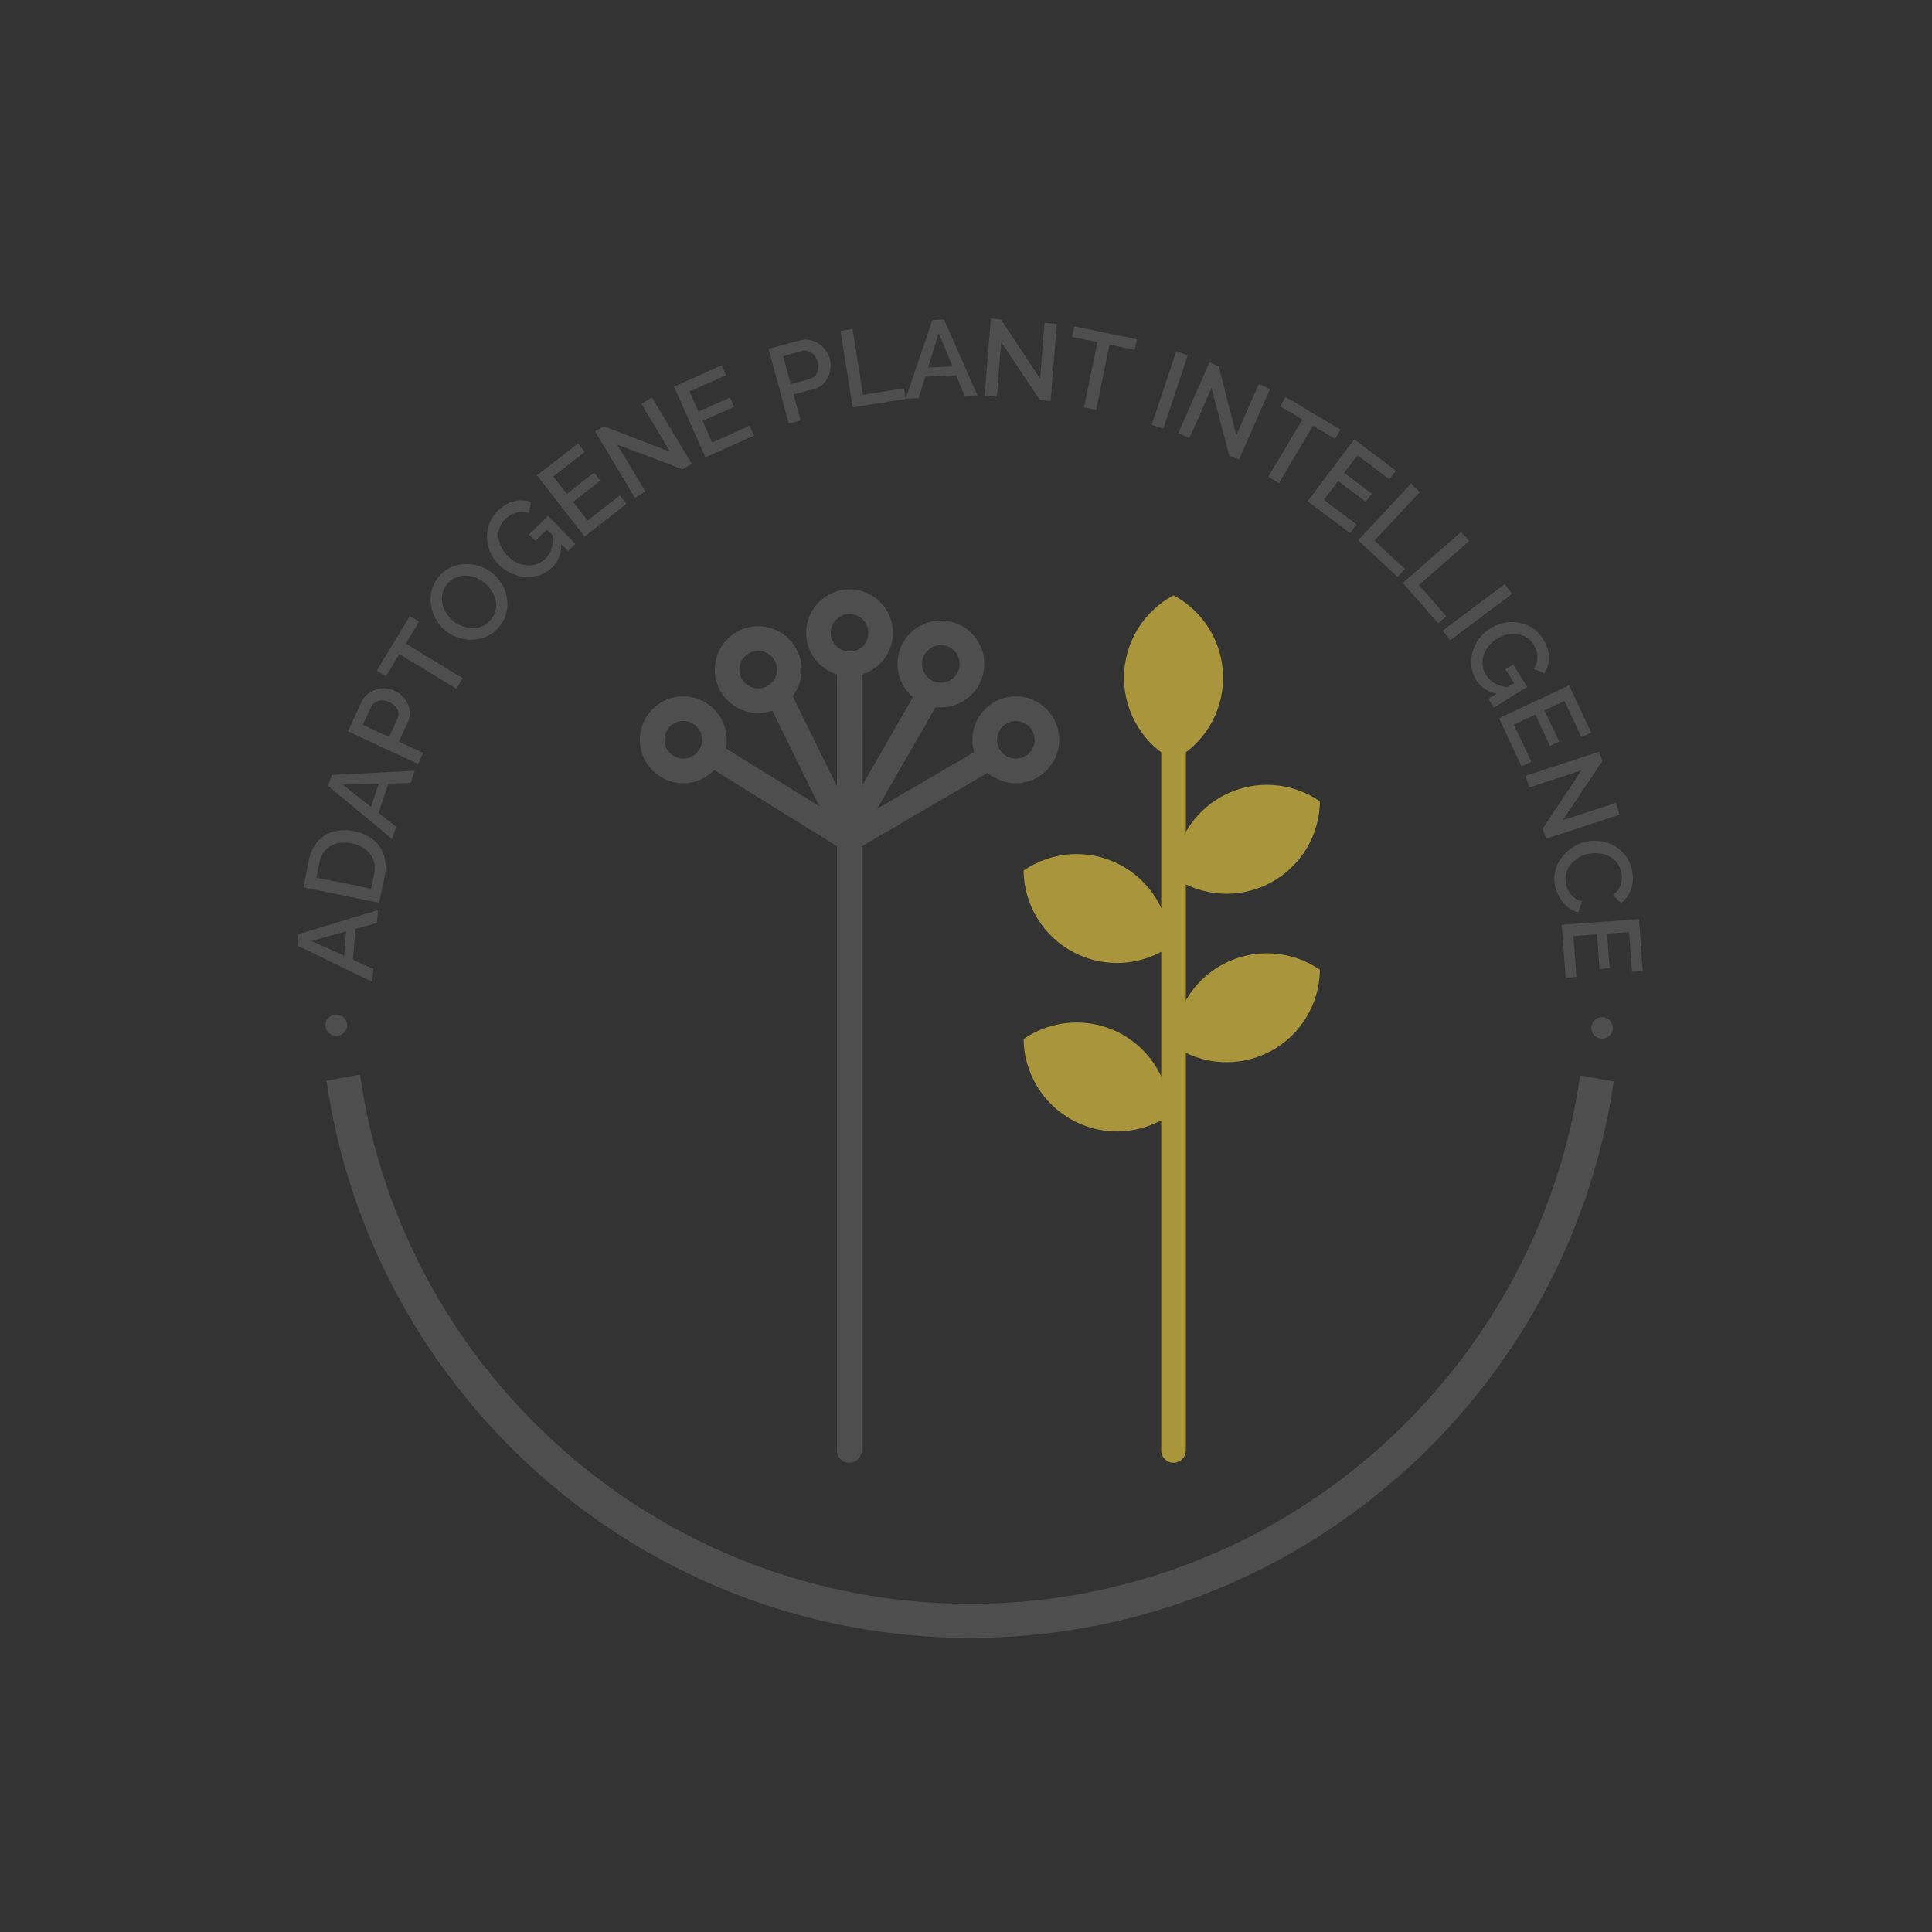<?xml version="1.0" encoding="utf-8"?>
<!-- Generator: Adobe Illustrator 16.0.0, SVG Export Plug-In . SVG Version: 6.00 Build 0)  -->
<!DOCTYPE svg PUBLIC "-//W3C//DTD SVG 1.1//EN" "http://www.w3.org/Graphics/SVG/1.1/DTD/svg11.dtd">
<svg version="1.1" id="Ebene_1" xmlns="http://www.w3.org/2000/svg" xmlns:xlink="http://www.w3.org/1999/xlink" x="0px" y="0px"
	 width="283.46px" height="283.46px" viewBox="0 0 283.46 283.46" enable-background="new 0 0 283.46 283.46" xml:space="preserve">
<rect x="0" y="0" width="283.46" height="283.46" fill="#333333" stroke="none"/>
<g>
	<path fill="#4E4E4E" d="M49.252,148.847c0.288-0.015,0.555,0.041,0.802,0.168c0.247,0.125,0.448,0.305,0.604,0.537
		c0.156,0.232,0.242,0.498,0.257,0.796c0.014,0.277-0.044,0.539-0.176,0.786c-0.132,0.247-0.313,0.449-0.546,0.604
		c-0.232,0.156-0.498,0.242-0.796,0.257c-0.277,0.015-0.539-0.044-0.786-0.176c-0.247-0.131-0.449-0.313-0.604-0.545
		c-0.156-0.232-0.241-0.487-0.255-0.765c-0.016-0.298,0.042-0.571,0.174-0.817c0.131-0.248,0.313-0.446,0.546-0.598
		C48.705,148.944,48.965,148.862,49.252,148.847z"/>
	<path fill="#4E4E4E" d="M43.647,138.755l0.13-1.691l11.665-3.532l-0.145,1.882l-3.164,0.871l-0.348,4.529l2.993,1.348l-0.146,1.898
		L43.647,138.755z M50.772,136.657l-5.098,1.402l4.823,2.174L50.772,136.657z"/>
	<path fill="#4E4E4E" d="M55.642,132.458l-11.133-2.26l0.802-3.952c0.244-1.202,0.696-2.155,1.356-2.859
		c0.66-0.704,1.452-1.172,2.375-1.403c0.923-0.231,1.897-0.244,2.921-0.036c1.129,0.229,2.066,0.651,2.813,1.264
		c0.747,0.615,1.267,1.376,1.561,2.285c0.294,0.908,0.33,1.912,0.107,3.009L55.642,132.458z M51.601,123.735
		c-0.784-0.159-1.505-0.156-2.165,0.01c-0.66,0.165-1.214,0.482-1.663,0.951c-0.449,0.471-0.752,1.092-0.909,1.865l-0.446,2.195
		l8.028,1.629l0.446-2.195c0.159-0.783,0.116-1.48-0.13-2.092c-0.246-0.609-0.644-1.117-1.193-1.523
		C53.02,124.171,52.364,123.89,51.601,123.735z"/>
	<path fill="#4E4E4E" d="M48.142,115.312l0.533-1.61l12.172-0.622l-0.594,1.792l-3.28,0.083l-1.428,4.313l2.581,2.029l-0.599,1.808
		L48.142,115.312z M55.563,114.991l-5.286,0.134l4.159,3.27L55.563,114.991z"/>
	<path fill="#4E4E4E" d="M61.338,112.089l-10.299-4.794l2.012-4.323c0.216-0.464,0.511-0.844,0.884-1.141s0.788-0.516,1.242-0.658
		s0.916-0.197,1.384-0.167c0.469,0.03,0.911,0.142,1.327,0.335c0.571,0.266,1.055,0.647,1.453,1.144
		c0.398,0.497,0.647,1.055,0.749,1.672c0.101,0.618,0.007,1.236-0.281,1.855l-1.296,2.785l3.583,1.667L61.338,112.089z
		 M57.075,108.128l1.25-2.684c0.144-0.31,0.186-0.62,0.124-0.931c-0.061-0.311-0.207-0.599-0.436-0.865
		c-0.229-0.266-0.528-0.484-0.896-0.655c-0.377-0.176-0.747-0.253-1.109-0.234c-0.362,0.02-0.68,0.116-0.955,0.288
		s-0.479,0.403-0.614,0.693l-1.208,2.597L57.075,108.128z"/>
	<path fill="#4E4E4E" d="M61.493,91.199l-1.96,3.228L67.89,99.5l-0.938,1.545l-8.356-5.073l-1.968,3.242l-1.354-0.822l4.866-8.015
		L61.493,91.199z"/>
	<path fill="#4E4E4E" d="M73.334,91.852c-0.506,0.647-1.088,1.133-1.748,1.457c-0.66,0.324-1.353,0.506-2.082,0.545
		c-0.729,0.04-1.444-0.049-2.147-0.267s-1.34-0.55-1.912-0.997c-0.597-0.466-1.081-1.021-1.452-1.663
		c-0.372-0.642-0.618-1.322-0.741-2.041c-0.122-0.718-0.102-1.437,0.061-2.156c0.163-0.719,0.484-1.385,0.963-1.999
		c0.499-0.639,1.084-1.119,1.755-1.441c0.671-0.321,1.372-0.498,2.101-0.531c0.729-0.032,1.443,0.059,2.143,0.273
		c0.699,0.215,1.33,0.542,1.893,0.982c0.597,0.467,1.083,1.019,1.457,1.657s0.623,1.316,0.745,2.034
		c0.122,0.719,0.1,1.436-0.067,2.151S73.814,91.238,73.334,91.852z M66.57,91.154c0.42,0.328,0.88,0.58,1.38,0.754
		s1,0.257,1.501,0.249c0.5-0.008,0.977-0.12,1.429-0.334c0.452-0.215,0.849-0.541,1.191-0.979c0.354-0.454,0.578-0.929,0.668-1.427
		c0.091-0.498,0.073-0.989-0.055-1.475s-0.338-0.944-0.63-1.376c-0.292-0.432-0.636-0.801-1.031-1.11
		c-0.42-0.328-0.877-0.58-1.37-0.755s-0.99-0.256-1.495-0.244c-0.503,0.012-0.98,0.124-1.429,0.334
		c-0.449,0.211-0.841,0.531-1.176,0.959c-0.354,0.454-0.577,0.93-0.668,1.427c-0.091,0.498-0.076,0.99,0.044,1.477
		c0.12,0.487,0.323,0.946,0.607,1.379C65.822,90.465,66.166,90.838,66.57,91.154z"/>
	<path fill="#4E4E4E" d="M81.047,83.22c-0.532,0.524-1.139,0.904-1.819,1.14c-0.681,0.236-1.385,0.331-2.112,0.284
		c-0.728-0.047-1.431-0.223-2.111-0.526c-0.681-0.303-1.293-0.732-1.84-1.287s-0.962-1.171-1.247-1.848s-0.442-1.376-0.47-2.097
		c-0.028-0.72,0.086-1.417,0.344-2.09c0.258-0.673,0.665-1.283,1.219-1.829c0.768-0.755,1.575-1.232,2.421-1.429
		c0.847-0.197,1.665-0.16,2.455,0.11l-0.285,1.672c-0.647-0.231-1.274-0.265-1.883-0.1c-0.609,0.165-1.145,0.476-1.608,0.932
		c-0.38,0.374-0.647,0.794-0.802,1.261c-0.155,0.467-0.208,0.949-0.159,1.447c0.049,0.498,0.19,0.98,0.424,1.446
		c0.234,0.465,0.542,0.892,0.924,1.28c0.404,0.411,0.846,0.731,1.327,0.961s0.972,0.364,1.474,0.402
		c0.501,0.038,0.986-0.024,1.455-0.187c0.469-0.163,0.89-0.427,1.262-0.793c0.441-0.434,0.75-0.96,0.929-1.577
		c0.178-0.617,0.222-1.322,0.13-2.114l1.279,1.299C82.433,81.07,81.997,82.285,81.047,83.22z M80.252,77.693l-1.699,1.672
		l-0.932-0.946l2.771-2.728l4.03,4.093l-1.072,1.055L80.252,77.693z"/>
	<path fill="#4E4E4E" d="M90.942,72.685l0.973,1.25l-6.15,4.785l-6.976-8.966l6.037-4.696l0.973,1.25l-4.622,3.596l1.985,2.551
		l4.003-3.115l0.914,1.175l-4.003,3.114l2.132,2.74L90.942,72.685z"/>
	<path fill="#4E4E4E" d="M90.563,65.23l4.129,6.89l-1.537,0.921l-5.84-9.744l1.262-0.757l9.737,3.733l-4.211-7.026l1.551-0.93
		l5.832,9.73l-1.345,0.806L90.563,65.23z"/>
	<path fill="#4E4E4E" d="M109.978,62.48l0.643,1.448l-7.121,3.164L98.887,56.71l6.989-3.105l0.643,1.447l-5.351,2.378l1.312,2.954
		l4.635-2.06l0.605,1.36l-4.636,2.06l1.409,3.173L109.978,62.48z"/>
	<path fill="#4E4E4E" d="M115.731,62.156l-2.967-10.965l4.604-1.246c0.494-0.134,0.975-0.153,1.441-0.059
		c0.469,0.095,0.902,0.27,1.303,0.526c0.402,0.256,0.742,0.573,1.02,0.951c0.279,0.377,0.479,0.788,0.6,1.23
		c0.164,0.607,0.184,1.224,0.061,1.848c-0.125,0.625-0.391,1.174-0.797,1.649c-0.408,0.475-0.941,0.802-1.6,0.98l-2.965,0.802
		l1.031,3.815L115.731,62.156z M116.016,56.344l2.857-0.773c0.328-0.089,0.594-0.257,0.791-0.504
		c0.199-0.247,0.326-0.544,0.381-0.89c0.055-0.347,0.029-0.715-0.076-1.107c-0.107-0.401-0.287-0.734-0.535-0.999
		s-0.527-0.446-0.836-0.545c-0.309-0.099-0.617-0.106-0.926-0.023l-2.764,0.748L116.016,56.344z"/>
	<path fill="#4E4E4E" d="M125.096,59.766l-1.773-11.221l1.77-0.28l1.527,9.656l6.021-0.952l0.246,1.564L125.096,59.766z"/>
	<path fill="#4E4E4E" d="M136.801,46.942l1.693-0.077l4.929,11.147l-1.886,0.086l-1.25-3.035l-4.537,0.207l-0.975,3.135
		l-1.902,0.087L136.801,46.942z M139.75,53.759l-2.014-4.89l-1.568,5.053L139.75,53.759z"/>
	<path fill="#4E4E4E" d="M146.898,50.193l-0.645,8.006l-1.785-0.144l0.91-11.323l1.467,0.118l5.754,8.697l0.656-8.166l1.803,0.145
		l-0.91,11.307l-1.563-0.125L146.898,50.193z"/>
	<path fill="#4E4E4E" d="M166.482,51.327l-3.697-0.762l-1.973,9.576l-1.77-0.365l1.971-9.575l-3.715-0.765l0.32-1.551l9.184,1.89
		L166.482,51.327z"/>
	<path fill="#4E4E4E" d="M168.977,62.332l3.588-10.779l1.701,0.566l-3.588,10.779L168.977,62.332z"/>
	<path fill="#4E4E4E" d="M177.756,56.918l-3.23,7.354l-1.641-0.721l4.568-10.4l1.348,0.592l2.588,10.102l3.295-7.5l1.654,0.727
		l-4.563,10.386l-1.436-0.631L177.756,56.918z"/>
	<path fill="#4E4E4E" d="M195.885,64.406l-3.244-1.931l-5.002,8.4l-1.553-0.925l5-8.4l-3.258-1.94l0.811-1.361l8.057,4.796
		L195.885,64.406z"/>
	<path fill="#4E4E4E" d="M199.041,76.953l-0.953,1.266l-6.229-4.683l6.828-9.08l6.113,4.596l-0.953,1.266l-4.68-3.519l-1.943,2.583
		l4.055,3.048l-0.895,1.189l-4.055-3.048l-2.086,2.775L199.041,76.953z"/>
	<path fill="#4E4E4E" d="M199.273,79.27l7.74-8.315l1.311,1.221l-6.66,7.155l4.461,4.154l-1.078,1.159L199.273,79.27z"/>
	<path fill="#4E4E4E" d="M205.816,85.521l8.553-7.477l1.18,1.349l-7.359,6.434l4.012,4.59l-1.193,1.042L205.816,85.521z"/>
	<path fill="#4E4E4E" d="M211.682,92.507l9.092-6.811l1.074,1.435l-9.092,6.81L211.682,92.507z"/>
	<path fill="#4E4E4E" d="M216.576,99.762c-0.393-0.634-0.631-1.31-0.709-2.026c-0.082-0.716-0.018-1.423,0.189-2.123
		c0.205-0.699,0.531-1.347,0.979-1.943c0.445-0.597,1-1.1,1.66-1.511c0.662-0.41,1.355-0.68,2.078-0.808
		c0.725-0.128,1.439-0.127,2.15,0.004c0.709,0.132,1.363,0.397,1.963,0.797c0.598,0.4,1.104,0.931,1.514,1.593
		c0.568,0.916,0.854,1.808,0.859,2.677c0.006,0.869-0.211,1.659-0.648,2.369l-1.568-0.646c0.369-0.58,0.539-1.185,0.514-1.814
		c-0.027-0.63-0.211-1.222-0.555-1.774c-0.281-0.454-0.633-0.807-1.053-1.061c-0.422-0.253-0.879-0.412-1.377-0.474
		c-0.496-0.062-0.998-0.031-1.504,0.095s-0.99,0.332-1.451,0.618c-0.49,0.304-0.9,0.665-1.23,1.083
		c-0.33,0.418-0.57,0.868-0.717,1.348c-0.148,0.48-0.195,0.967-0.139,1.46c0.055,0.493,0.219,0.962,0.494,1.406
		c0.326,0.525,0.771,0.944,1.334,1.254s1.24,0.508,2.033,0.593l-1.551,0.961C218.367,101.588,217.279,100.896,216.576,99.762z
		 M222.143,100.208l-1.256-2.026l1.129-0.7l2.049,3.304l-4.883,3.027l-0.791-1.278L222.143,100.208z"/>
	<path fill="#4E4E4E" d="M224.668,111.758l-1.436,0.671l-3.303-7.058l10.291-4.814l3.24,6.927l-1.434,0.671l-2.482-5.304
		l-2.928,1.37l2.148,4.594l-1.348,0.63l-2.148-4.594l-3.145,1.471L224.668,111.758z"/>
	<path fill="#4E4E4E" d="M232.014,113.03l-7.635,2.492l-0.557-1.704l10.799-3.525l0.457,1.399l-5.807,8.662l7.787-2.542l0.561,1.719
		l-10.783,3.52l-0.486-1.491L232.014,113.03z"/>
	<path fill="#4E4E4E" d="M232.889,123.442c0.682-0.129,1.373-0.134,2.072-0.016c0.701,0.117,1.365,0.359,1.992,0.725
		c0.629,0.365,1.164,0.853,1.611,1.464c0.445,0.61,0.748,1.341,0.908,2.19c0.189,1.006,0.125,1.918-0.193,2.738
		c-0.318,0.819-0.801,1.475-1.447,1.965l-1.188-1.209c0.412-0.295,0.719-0.627,0.92-0.996c0.203-0.369,0.32-0.749,0.355-1.141
		c0.035-0.393,0.02-0.766-0.047-1.123c-0.111-0.587-0.326-1.078-0.645-1.475c-0.318-0.396-0.699-0.706-1.145-0.932
		c-0.443-0.227-0.922-0.37-1.432-0.432c-0.512-0.061-1.008-0.047-1.49,0.045c-0.533,0.1-1.033,0.285-1.498,0.558
		s-0.857,0.604-1.18,0.995c-0.324,0.392-0.553,0.828-0.691,1.311c-0.137,0.481-0.156,0.984-0.057,1.508
		c0.066,0.357,0.199,0.717,0.398,1.082c0.197,0.363,0.463,0.686,0.791,0.966c0.33,0.28,0.732,0.473,1.209,0.579l-0.559,1.619
		c-0.6-0.127-1.139-0.396-1.619-0.812c-0.479-0.415-0.875-0.905-1.188-1.47c-0.313-0.565-0.523-1.142-0.635-1.729
		c-0.146-0.787-0.117-1.535,0.092-2.248c0.207-0.712,0.543-1.355,1.004-1.93c0.461-0.576,1.012-1.059,1.648-1.45
		S232.186,123.573,232.889,123.442z"/>
	<path fill="#4E4E4E" d="M231.283,143.328l-1.58,0.114l-0.561-7.771l11.33-0.818l0.551,7.629l-1.58,0.113l-0.422-5.84l-3.223,0.232
		l0.365,5.059l-1.484,0.107l-0.365-5.06l-3.463,0.25L231.283,143.328z"/>
	<path fill="#4E4E4E" d="M234.963,152.384c-0.289-0.016-0.549-0.1-0.779-0.251c-0.232-0.151-0.414-0.352-0.545-0.599
		c-0.131-0.248-0.188-0.521-0.17-0.819c0.016-0.276,0.102-0.531,0.258-0.763c0.158-0.232,0.359-0.412,0.607-0.543
		s0.52-0.188,0.818-0.172c0.277,0.016,0.531,0.102,0.764,0.26c0.23,0.156,0.412,0.359,0.543,0.606s0.188,0.51,0.172,0.786
		c-0.016,0.299-0.104,0.564-0.26,0.795c-0.156,0.232-0.359,0.41-0.607,0.535C235.518,152.345,235.25,152.4,234.963,152.384z"/>
</g>
<path fill="#4E4E4E" d="M231.836,157.802c-6.285,43.764-44.021,77.51-89.496,77.51c-45.521,0-83.287-33.814-89.515-77.641
	l-4.924,0.887c6.651,46.163,46.463,81.754,94.439,81.754c47.937,0,87.724-35.534,94.423-81.644L231.836,157.802z"/>
<g>
	<g>
		<g>
			<path fill="#FFFFFF" d="M124.612,212.807v-89.665V212.807z"/>
			<path fill="#4E4E4E" d="M124.612,214.614c-0.998,0-1.807-0.81-1.807-1.808v-89.665c0-0.998,0.809-1.808,1.807-1.808
				c1,0,1.809,0.81,1.809,1.808v89.665C126.42,213.805,125.612,214.614,124.612,214.614z"/>
		</g>
		<g>
			<path fill="#4E4E4E" d="M124.61,124.95c-0.324,0-0.654-0.088-0.949-0.271l-19.8-12.255c-0.851-0.525-1.111-1.64-0.587-2.488
				c0.527-0.852,1.644-1.111,2.489-0.586l19.8,12.255c0.852,0.525,1.111,1.64,0.588,2.488
				C125.807,124.646,125.215,124.95,124.61,124.95z"/>
		</g>
		<g>
			<path fill="#4E4E4E" d="M124.612,124.95c-0.666,0-1.309-0.371-1.621-1.01l-10.412-21.167c-0.439-0.896-0.07-1.98,0.824-2.42
				c0.895-0.444,1.98-0.072,2.42,0.824l10.412,21.166c0.439,0.896,0.07,1.979-0.824,2.421
				C125.155,124.892,124.881,124.95,124.612,124.95z"/>
		</g>
		<g>
			<path fill="#4E4E4E" d="M124.612,124.95c-0.998,0-1.807-0.811-1.807-1.809l-0.004-25.731c0-0.999,0.811-1.809,1.809-1.809
				s1.809,0.81,1.809,1.809l0.002,25.731C126.42,124.14,125.612,124.95,124.612,124.95z"/>
		</g>
		<g>
			<path fill="#4E4E4E" d="M124.61,123.949c-0.305,0-0.613-0.077-0.898-0.239c-0.867-0.498-1.164-1.604-0.666-2.471l11.596-20.165
				c0.498-0.867,1.604-1.16,2.469-0.667c0.867,0.498,1.164,1.604,0.666,2.47l-11.596,20.166
				C125.844,123.624,125.237,123.949,124.61,123.949z"/>
		</g>
		<g>
			<path fill="#4E4E4E" d="M124.612,124.95c-0.621,0-1.227-0.32-1.561-0.896c-0.504-0.862-0.213-1.97,0.648-2.473l19.859-11.599
				c0.865-0.506,1.971-0.214,2.475,0.648s0.213,1.971-0.65,2.474l-19.859,11.599C125.237,124.871,124.924,124.95,124.612,124.95z"/>
		</g>
		<g>
			<path fill="#4E4E4E" d="M100.246,114.914c-3.516,0-6.374-2.86-6.374-6.374c0-3.515,2.858-6.375,6.374-6.375
				c3.515,0,6.373,2.859,6.373,6.375C106.619,112.054,103.761,114.914,100.246,114.914z M100.246,105.782
				c-1.521,0-2.758,1.237-2.758,2.758c0,1.52,1.236,2.757,2.758,2.757c1.521,0,2.757-1.237,2.757-2.757
				C103.003,107.019,101.767,105.782,100.246,105.782z"/>
		</g>
		<g>
			<path fill="#4E4E4E" d="M111.236,104.621c-3.513,0-6.373-2.859-6.373-6.374c0-3.515,2.86-6.375,6.373-6.375
				c3.516,0,6.375,2.86,6.375,6.375C117.612,101.762,114.752,104.621,111.236,104.621z M111.236,95.489
				c-1.519,0-2.757,1.237-2.757,2.758c0,1.52,1.238,2.757,2.757,2.757c1.522,0,2.76-1.237,2.76-2.757
				C113.997,96.727,112.758,95.489,111.236,95.489z"/>
		</g>
		<g>
			<path fill="#4E4E4E" d="M124.641,99.219c-3.514,0-6.373-2.859-6.373-6.374c0-3.516,2.859-6.375,6.373-6.375
				c3.516,0,6.375,2.859,6.375,6.375C131.016,96.359,128.157,99.219,124.641,99.219z M124.641,90.087
				c-1.52,0-2.758,1.237-2.758,2.758c0,1.52,1.238,2.757,2.758,2.757c1.521,0,2.76-1.237,2.76-2.757
				C127.401,91.324,126.163,90.087,124.641,90.087z"/>
		</g>
		<g>
			<path fill="#4E4E4E" d="M138.045,103.784c-3.514,0-6.373-2.859-6.373-6.374c0-3.516,2.859-6.375,6.373-6.375
				c3.516,0,6.373,2.859,6.373,6.375C144.418,100.925,141.561,103.784,138.045,103.784z M138.045,94.652
				c-1.52,0-2.758,1.237-2.758,2.758c0,1.52,1.238,2.757,2.758,2.757c1.521,0,2.758-1.237,2.758-2.757
				C140.803,95.89,139.567,94.652,138.045,94.652z"/>
		</g>
		<g>
			<path fill="#4E4E4E" d="M149.037,114.914c-3.514,0-6.373-2.86-6.373-6.374c0-3.515,2.859-6.375,6.373-6.375
				c3.516,0,6.375,2.859,6.375,6.375C155.412,112.054,152.553,114.914,149.037,114.914z M149.037,105.782
				c-1.52,0-2.756,1.237-2.756,2.758c0,1.52,1.236,2.757,2.756,2.757c1.521,0,2.758-1.237,2.758-2.757
				C151.795,107.019,150.559,105.782,149.037,105.782z"/>
		</g>
	</g>
	<g>
		<g>
			<path fill="#A9953B" d="M172.178,214.614c-0.998,0-1.809-0.81-1.809-1.808v-102.53c0-0.999,0.811-1.809,1.809-1.809
				s1.809,0.81,1.809,1.809v102.53C173.986,213.805,173.176,214.614,172.178,214.614z"/>
		</g>
		<g>
			<path fill="#A9953B" d="M172.178,87.34c-4.322,2.307-7.266,6.858-7.266,12.101c0,5.242,2.943,9.793,7.266,12.101
				c4.324-2.308,7.27-6.859,7.27-12.101C179.447,94.199,176.502,89.647,172.178,87.34z"/>
		</g>
		<g>
			<path fill="#A9953B" d="M193.658,117.566c-4.037-2.774-9.434-3.29-14.086-0.875c-4.654,2.416-7.338,7.126-7.395,12.026
				c4.041,2.773,9.438,3.289,14.09,0.874S193.602,122.466,193.658,117.566z"/>
		</g>
		<g>
			<path fill="#A9953B" d="M193.658,142.279c-4.037-2.773-9.434-3.289-14.086-0.874c-4.654,2.415-7.338,7.125-7.395,12.025
				c4.041,2.773,9.438,3.289,14.09,0.875C190.92,151.89,193.602,147.179,193.658,142.279z"/>
		</g>
		<g>
			<path fill="#A9953B" d="M150.178,127.723c4.041-2.774,9.438-3.29,14.09-0.875c4.652,2.416,7.334,7.126,7.391,12.026
				c-4.039,2.773-9.436,3.289-14.088,0.874S150.234,132.622,150.178,127.723z"/>
		</g>
		<g>
			<path fill="#A9953B" d="M150.178,152.436c4.041-2.773,9.438-3.29,14.09-0.874c4.652,2.415,7.334,7.125,7.391,12.025
				c-4.039,2.773-9.436,3.289-14.088,0.875C152.918,162.046,150.234,157.335,150.178,152.436z"/>
		</g>
	</g>
</g>
</svg>
